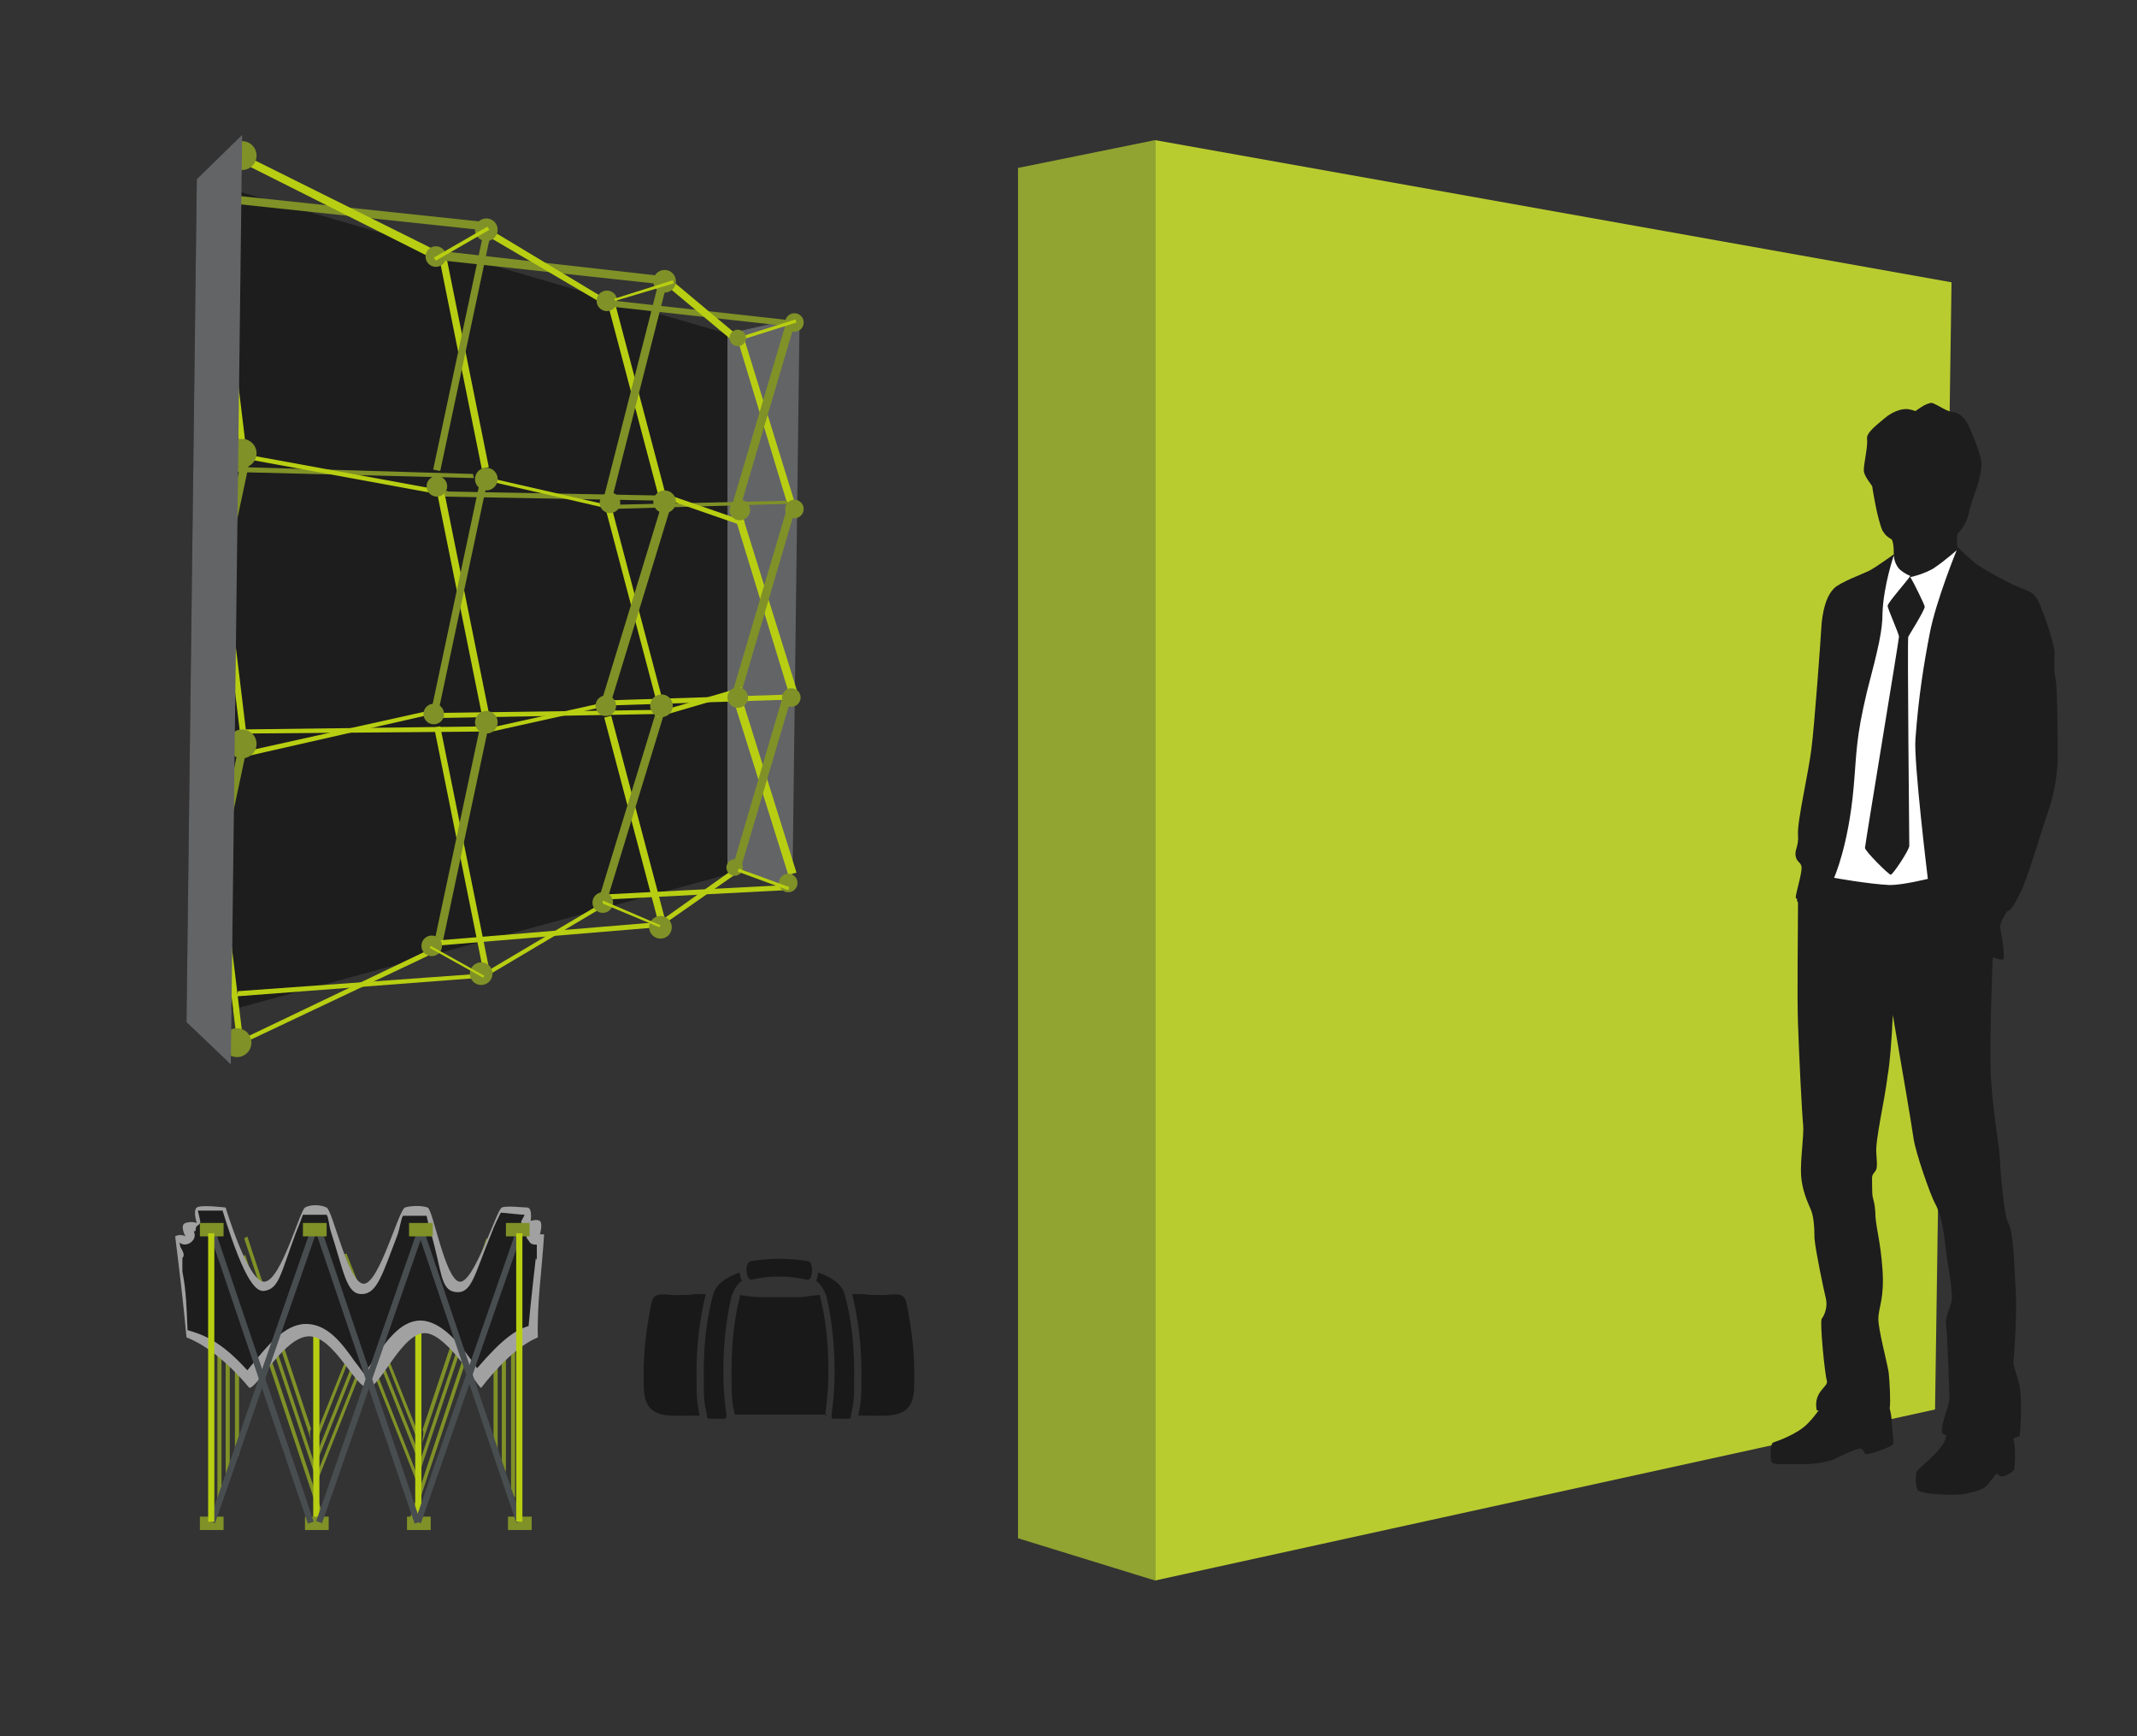 <svg id="Layer_1" xmlns="http://www.w3.org/2000/svg" version="1.1" viewBox="0 0 207.4 168.5"><rect x="0" y="0" width="207.4" height="168.5" fill="#333333" stroke="none"/><defs><style>.st0{fill:#b8ce12}.st2{fill:#1d1d1d}.st3{fill:#809127}.st4{fill:#484d4f}.st8{fill:#636466}</style></defs><path class="st2" d="m19.1 17.4 51.5 15 1 52.2-53.5 14.6 1-81.8z"/><path style="fill:#b9cc2f" d="m189.4 27.4-77.3-13.8v139.8l75.7-16.6 1.6-109.4z"/><path style="fill:#91a331" d="M98.8 16.3v133l13.3 4.1V13.6l-13.3 2.7z"/><path class="st0" transform="rotate(-11.4 44.589 34.806)" d="M44.6 24.5h.7v21.2h-.7z"/><path class="st3" transform="rotate(-78 44.777 34.215)" d="M33.1 33.9h23.4v.7H33.1z"/><path class="st0" transform="rotate(-14.8 61.881 38.963)" d="M61.5 29.1h.7v19.3h-.7z"/><path class="st0" transform="rotate(-11.4 44.794 58.1)" d="M44.5 47.2h.7v22.6h-.7z"/><path class="st0" transform="rotate(-14.8 61.641 58.897)" d="M61.3 48.9h.6v19.8h-.6z"/><path class="st0" transform="rotate(-11.4 44.397 82.344)" d="M44.5 70.4h.6v24.3h-.6z"/><path class="st0" transform="rotate(-6.9 21.34 87.854)" d="M21.4 76.4h.6v24.3h-.6z"/><path class="st0" transform="rotate(-14.8 61.686 79.651)" d="M61.3 69.2h.7V90h-.7z"/><path class="st3" transform="rotate(-78 44.409 58.657)" d="M32.7 58.3h23.4v.7H32.7z"/><path class="st3" transform="rotate(-78 44.696 81.28)" d="M33.9 80.9h21.6v.8H33.9z"/><path class="st3" transform="rotate(-78 21.383 83.052)" d="M10.6 82.6h21.6v.8H10.6z"/><path class="st3" transform="rotate(-78 21.775 54.54)" d="M11 54.1h21.6v.8H11z"/><path class="st3" transform="rotate(-73 61.166 78.723)" d="M51.6 78.3h19.3v.8H51.6z"/><path class="st3" transform="rotate(-73 61.659 58.696)" d="M51.6 58.3h20.1v.9H51.6z"/><path class="st3" transform="rotate(-75.7 61.615 37.973)" d="M50.9 37.6h21.3v.8H50.9z"/><path class="st8" d="m77.6 30.8-.7 55.6-6.3-2.6V32.4l7-1.6z"/><path class="st0" d="m77.2 49-.7.2L71.6 33l.6-.2 5 16.2z"/><path class="st3" d="m71.8 49.4-.8-.2 5.3-17.9.8.2-5.3 17.9z"/><path class="st0" d="m77.4 67.2-.8.2-5.2-17 .7-.2 5.3 17z"/><path class="st3" d="m71.8 67.7-.8-.2 5.3-17.9.8.1-5.3 18z"/><path class="st0" d="m77.3 84.7-.8.2-5.2-16.6.8-.2 5.2 16.6z"/><path class="st3" d="m71.8 84.6-.8-.1 5-17 .8.2-5 16.9zM23 19.8V19l23.6 2.5-.1.8L23 19.8z"/><path class="st0" d="m23.5 15.8.3-.7 18.9 9.4-.3.8-18.9-9.5z"/><path class="st3" d="M43.1 25.3v-.9l21.2 2.4v.8l-21.2-2.3z"/><path class="st0" d="m47.8 23.2.3-.6 10.8 6.5-.2.5-10.9-6.4z"/><path class="st3" d="M59.7 29.8v-.6l17.1 1.9v.6l-17.1-1.9z"/><path class="st0" d="m64.9 27.9.4-.6 6.7 5.6-.4.6-6.7-5.6z"/><path class="st3" d="m22.3 45.8-.1-.5 23.7.7.1.4-23.7-.6z"/><path class="st0" d="m23.1 44.4.2-.4 20.2 3.7-.2.4-20.2-3.7z"/><path class="st3" d="m43.2 48.2-.1-.5 21.3.4.1.5-21.3-.4z"/><path class="st0" d="m47.9 46.8.1-.3 11.8 2.7-.2.3-11.7-2.7z"/><path class="st3" d="m59.3 49.4-.1-.4 17.2-.4.1.3-17.2.5z"/><path class="st0" d="m64.5 48.4.3-.4 7.5 2.6-.3.4-7.5-2.6zM23.2 71.2l.1-.4 23.7-.3-.1.5-23.7.2z"/><path class="st0" d="M23.5 73.5V73L42 68.9v.4l-18.5 4.2zM47.3 71.1v-.4L59 68.1v.4l-11.7 2.6z"/><path class="st0" d="m41.8 69.7.1-.5 21.8-.3v.4l-21.9.4zM58.2 68.5l.1-.5 18.6-.6-.1.5-18.6.6z"/><path class="st0" d="M63.8 69.6v-.5l8.2-2.4v.5l-8.2 2.4zM23 96.7l.1-.5 23.6-1.7-.1.4L23 96.7z"/><path class="st0" d="m23.5 101.3-.1-.4L42 92l.1.5-18.6 8.8zM42.2 91.8v-.5l21.7-1.8-.1.5-21.6 1.8z"/><path class="st0" d="m46.8 95-.1-.4L59 87.3l.1.4L46.8 95zM64 90l-.2-.4 7.6-5.4.2.5L64 90z"/><path class="st0" d="m58.9 87.3.1-.5 17.3-.9-.1.5-17.3.9z"/><circle class="st3" cx="47.2" cy="22.3" r="1.1"/><circle class="st3" cx="64.5" cy="27.3" r="1.1"/><circle class="st3" cx="77.1" cy="31.3" r=".9"/><circle class="st3" cx="47.2" cy="46.5" r="1.1"/><circle class="st3" cx="64.5" cy="48.7" r="1.1"/><circle class="st3" cx="77.1" cy="49.4" r=".9"/><circle class="st3" cx="47.2" cy="70.1" r="1.1"/><circle class="st3" cx="64.2" cy="68.5" r="1.1"/><circle class="st3" cx="76.8" cy="67.7" r=".9"/><circle class="st3" cx="46.7" cy="94.5" r="1.1"/><circle class="st3" cx="64.1" cy="90" r="1.1"/><circle class="st3" cx="76.5" cy="85.7" r=".9"/><circle class="st3" cx="42.3" cy="24.9" r="1"/><circle class="st3" cx="58.9" cy="29.2" r="1"/><path class="st0" d="m42.3 25.3-.2-.3 5.2-3 .2.3-5.2 3zM59.7 29.2l-.1-.2 5.7-1.8.1.3-5.7 1.7zM71.6 33.1l-.1-.3 5.7-1.8.1.3-5.7 1.8z"/><circle class="st3" cx="71.6" cy="32.8" r=".8"/><circle class="st3" cx="42.4" cy="47.2" r="1"/><circle class="st3" cx="59.2" cy="48.8" r="1"/><circle class="st3" cx="71.8" cy="49.5" r="1"/><circle class="st3" cx="71.6" cy="67.7" r="1"/><circle class="st3" cx="58.8" cy="68.5" r="1"/><circle class="st3" cx="42.1" cy="69.3" r="1"/><circle class="st3" cx="41.9" cy="91.8" r="1"/><circle class="st3" cx="58.5" cy="87.6" r="1"/><circle class="st3" cx="71.3" cy="84.2" r=".8"/><path class="st0" d="M58.5 87.7v-.3l5.6 2.4-.1.2-5.5-2.3zM71.6 84.6l.1-.3 4.9 1.8-.1.3-4.9-1.8zM41.7 92l.1-.2 5.2 2.9-.1.2-5.2-2.9z"/><path class="st0" transform="rotate(-6.9 22.21 59.606)" d="M21.9 47.4h.6v24.3h-.6z"/><path class="st0" transform="rotate(-6.9 22.202 32.137)" d="M21.9 20.1h.6v24.3h-.6z"/><circle class="st3" cx="23.5" cy="15.1" r="1.4"/><circle class="st3" cx="23.5" cy="44" r="1.4"/><circle class="st3" cx="23.5" cy="72.2" r="1.4"/><circle class="st3" cx="23" cy="101.2" r="1.4"/><path class="st8" d="m19.1 17.4 4.4-4.3-1.1 90.2-4.3-4.1 1-81.8z"/><path class="st3" d="m31.1 147.4.3-.2-7.9-23.8-.3.3 7.9 23.7zM23.8 121.8l-.3.2 7.1 21.3v-1l-6.8-20.5zM30.2 138.7 24 120l-.3.2 6.5 19.6c-.1-.4-.2-.9 0-1.1zM37.7 121.6l-7.3 18.3c.1.1.2.1.3.1l7.2-18.3h-.2zM38.9 120.6l-8.4 21.1c.1 0 .2.1.3.1l8.4-21.1h-.3z"/><path class="st3" transform="rotate(-68.4 35.418 131.623)" d="M22.5 131.5h25.9v.3H22.5z"/><path class="st3" d="M21.1 121.4v24.5c.1-.2.2-.4.4-.7v-22.8c-.2-.3-.3-.7-.4-1zM21.9 123.7v19.6c.1-.2.3-.4.4-.6v-18.3c0-.3-.2-.5-.4-.7zM22.8 125.7v16.1c.1-.2.2-.4.4-.6v-14.9c-.2 0-.3-.4-.4-.6zM40.1 147.5l-.3-.2 7.9-23.8.3.2-7.9 23.8zM47.4 121.8l.3.2-7.1 21.3v-1l6.8-20.5zM41 138.8l6.2-18.6.3.2L41 140c0-.6.2-1 0-1.2zM33.6 121.6l7.3 18.3c0 .1-.2.1-.3.1l-7.2-18.3h.2z"/><path class="st3" d="m32.5 120.6 8.4 21.1s-.2.1-.3.1l-8.4-21.1h.3z"/><path class="st3" transform="rotate(-21.6 35.975 131.82)" d="M35.7 118.8h.3v25.9h-.3z"/><path class="st3" d="M50 121.4v24.1c0-.2-.2-.4-.4-.7v-22.5c.2-.2.3-.6.4-.9zM49.1 123.6v19.3c0-.2-.3-.4-.4-.6v-18c.1-.3.3-.5.4-.7zM48.3 125.7v15.8c0-.2-.2-.4-.4-.6v-14.6c.1-.2.3-.4.4-.6z"/><path class="st0" d="M30.4 119.7h.6v28h-.6zM40.3 119.7h.6v28h-.6z"/><path class="st3" d="M19.4 147.2h2.3v1.3h-2.3zM29.6 147.2h2.3v1.3h-2.3zM39.5 147.2h2.3v1.3h-2.3zM49.3 147.2h2.3v1.3h-2.3z"/><path d="M52.8 119.8h-.4s.3-1 0-1.3c-.3-.2-.9 0-.9 0s.2-1.2-.3-1.3c-.5 0-2-.2-2.5 0s-2.7 7.4-4.1 7.2-2.6-7.1-3.1-7.2c-.5-.2-1.6-.2-2.2 0-.6.2-2.5 7.4-4 7.4s-3-7.1-3.6-7.4-1.6-.3-2.1 0-2.3 7-3.9 7.2-3.8-7.2-3.8-7.2-2.4-.3-2.8 0 0 1.5 0 1.5-.5-.2-1.1 0 0 1.3 0 1.3-.5-.3-1 0c.4 3.2.8 6.5 1.1 9.8 1.3.5 3.5 1.8 6.1 4.9.8 0 3.4-5 5.8-5s4.5 5 5.7 5 3.4-5.6 5.7-5.3c2.2.3 5 5.3 5.3 5.3 2.4-3.1 4.3-4.4 5.5-4.9-.1-3.3.4-6.6.6-9.9z" style="fill:#a2a1a1"/><path class="st2" d="M52.1 122.3v-1.5c-.3 0-.6 0-.8-.4-.2-.2-.3-.5-.2-.8-.2 0 .2-.5 0-.6-.3-.2-.6-.2-.5-.5 0 0 .3-.5.3-.6-.4 0-2-.2-2.3-.2-.2.4-.7 1.4-.9 2-1.7 4.1-1.9 5.9-3.5 5.7-1.5-.2-1.3-2.1-2.4-5.8-.2-.6-.3-1.2-.4-1.6h-2.3c-.2.4-.3 1.2-.5 1.8-1.5 3.9-2 5.8-3.5 5.8s-1.7-2.1-3-6.1c-.2-.7-.2-1.3-.4-1.6h-2.3c-.1.3-.5 1.3-.7 1.8-1.5 4-1.6 5.4-3.1 5.6-.6 0-1.7-.3-4-7.8h-2.4s.2.8.2.9c.1.3 0 .4-.3.6-.2.2 0 .6-.3.5.2.4.1.8-.3 1.1-.3.2-.7.3-1.1 0 0 0 .1.3.1.4.2.4.5.8.2 1.1v1.3c.4 2.1.4 3.5.5 5.7 1.4.4 3.2 1 5.8 3.9.2-.2.3-.4.5-.6 1.4-1.7 3.1-3.9 5.2-3.9s3.5 1.9 4.7 3.6c.3.4.7.9.9 1.2.3-.3.7-.9 1-1.4 1.3-1.9 2.8-4 4.9-3.7 1.9.3 3.6 2.4 5.1 4.6 2.4-2.8 3.7-3.7 5-4.1.2-2.3.7-6.6.7-6.6z"/><path class="st4" transform="rotate(-18.7 45.646 133.836)" d="M45.4 118.8h.6v29.7h-.6z"/><path class="st4" transform="rotate(-18.7 35.983 133.805)" d="M35.5 118.8h.6v29.7h-.6z"/><path class="st4" transform="rotate(-18.7 25.661 133.977)" d="M25.2 118.8h.6v29.7h-.6z"/><path class="st4" transform="rotate(-70.8 35.861 133.705)" d="M21 133.4h29.7v.6H21z"/><path class="st4" transform="rotate(-70.8 45.584 133.731)" d="M30.7 133.3h29.7v.6H30.7z"/><path class="st4" transform="rotate(-70.8 25.586 133.71)" d="M10.7 133.3h29.7v.6H10.7z"/><path class="st3" d="M49.1 118.7h2.3v1.3h-2.3zM39.7 118.7H42v1.3h-2.3zM29.4 118.7h2.3v1.3h-2.3zM19.4 118.7h2.3v1.3h-2.3z"/><path class="st0" d="M20.2 119.7h.6v28h-.6zM50.1 119.7h.6v28h-.6z"/><g><path class="st2" d="M194.9 88.4q.3 0 1.1-1.6c.8-1.5 2-5.8 2.8-8.1.8-2.3.9-4.5.9-5.2s0-6.9-.2-7.6-.1-2.1-.1-2.6-.6-2.6-1.3-4.3c-.6-1.7-1.1-1.5-2.6-2.2-1.7-.8-3.2-1.7-3.6-2-.1 0-1.3-1.1-1.9-1.7-.1-.2-.1-1 0-1.4.2 0 .3-.3.5-.5.2-.3.5-.9.6-1.5s.6-1.9.8-2.5c.2-.7.4-1.4.4-2.1.1-.7-1-3.3-1.3-3.9-.3-.6-.8-1.1-1.4-1.2-.6 0-1.5-.7-2.1-.9-.6 0-1.6.8-1.6.8s-.5-.2-.9-.2c-.6 0-1.4.3-2.1.9-.7.6-1.8 1.4-1.7 2 .1.9-.4 2.6-.3 3.2.1.5.7 1.2.8 1.4.1.7.3 1.7.4 2.2.1.5.4 1.7.6 2.1.3.5.5.6.8.8.2 0 .3.7.3 1.5 0 0-1.8 1.3-2.4 1.6-.6.3-2.8 1.1-3.4 1.7-.6.6-1 1.6-1.2 3.3-.1 1.7-.7 10-1 12.3-.3 2.4-1.4 7.1-1.3 8.3.1 1.2-.4 1.5-.2 2.2s.7.4.5 1.5-.6 2.3-.5 2.5h.1v.2l.1.2c0 2.6-.1 9.3 0 11.8.1 3.1.4 8.9.5 9.8s-.3 3.5-.2 4.9.6 2.5.9 3.2c.3.6.4 1.7.4 2.9.1 1.2.9 5 1.1 5.8.2.8-.1 1.6-.4 2-.2.3.3 5.4.5 6s-1.3 1-1 2.8c0 .1.1.1.2.1-.3.4-.6.8-1 1.2-1 1.1-3.1 1.8-3.4 1.9-.3.1-.3 1.4-.2 1.8.1.4.8.3 2.3.3 1.6.1 3.2-.2 3.9-.5.7-.4 2.1-1 2.4-1s.4.3.5.5c.2.2 2.3-.6 2.6-.8s.1-.7 0-2.2c0-.5-.1-1-.2-1.4.1-.7 0-2.5-.1-3.5-.2-1.2-1-4.1-1-5.2s.6-1.9.4-4.8c-.2-2.9-.7-4.2-.7-5.6-.1-1.4-.3-1-.3-2.2s-.1-1.2.2-1.6c.3-.3.3-.6.2-1.9s.8-5 1.1-7.5c.2-1.1.4-3.4.5-5.9.9 5.2 1.9 11.1 2 11.9.2 1.5 1.7 5.7 2.1 6.4.4.7.8 2.1 1 4.1.2 1.9.8 4.5.6 5.4s-.7 1.6-.5 2.5c.1.9.3 6.5.3 7s-1.1 3.1-.6 3.4c.1 0 .2.1.3.1-.1.4-.2.7-.3.8-.8 1.3-2.5 2.4-2.6 2.8-.1.4-.1 1.3.1 1.7.2.4 3.2.6 4.6.4 1.3-.3 1.9-.5 2.2-.9s.9-1.1.9-1.1.2.3.5.3 1.2-.5 1.2-.7c0-.3.2-1.8-.1-3 .3-.1.5-.2.6-.2.1-.4.2-2.7.1-4.1-.1-1.5-.7-2.5-.7-3.1.1-.6.4-5.5.2-7.4-.1-1.9-.2-5.4-.7-6.1-.4-.7-.8-5.3-.8-6.2s-.8-5.2-.9-8.5c-.1-2.6.1-8.7.2-11.1.5.2.9.3 1 .2.2 0 0-1.7-.3-3.2.1-.2.1-.4.2-.6.6-1 .3-.7.6-.9z"/><path d="M185.9 71.7c.3-4.1.8-7.2 1.4-10.3.6-3.1 2.6-8 2.6-8s-1.1 1-2.3 1.8c-.9.5-2 .8-2.2.8.3.5 1.4 2.7 1.4 2.9-.1.5-1.5 2.7-1.6 2.9s.1 19.9.1 20.3-1.6 2.8-1.8 2.8-2.5-2.3-2.5-2.6 3.3-20.2 3.3-20.5-1.1-2.7-1.1-3 1.8-2.3 2.2-2.9c-.5-.2-.9-.5-1.1-.7-.5-.6-.5-1.3-.5-1.3s-1 2.9-1.1 5.6c0 1.7-.4 3.4-1.5 7.6-1.1 4.6-1 5.9-1.3 9.3-.5 5.7-1.9 8.8-1.9 8.8s3.3.6 5.4.7c1.3 0 3.7-.6 3.7-.6s-1.4-11.5-1.2-13.6z" style="fill:#fff"/></g><path d="M67 137.4c-2.2 0-4.3.3-4.5-2.4-.1-1.9 0-4.1.3-6.1.1-.6.4-2.7.6-2.9.4-.6 1.4-.3 2.1-.3.5 0 1.5 0 1.9-.1h1.1c-.6 2.4-.9 5-.9 7.5s0 2.8.3 4.3H67zm17.2 0c2.2 0 4.3.3 4.5-2.4.1-1.9 0-4.1-.3-6.1-.1-.6-.4-2.7-.6-2.9-.4-.6-1.4-.3-2.1-.3-.5 0-1.5 0-1.9-.1h-1.1c.6 2.4.9 5 .9 7.5s0 2.8-.3 4.3h.9zm-5.9-13.2c-1-.2-1.6-.3-2.7-.3s-1.7.1-2.7.3c-.5 0-.7-1.7 0-1.8 1.9-.3 3.6-.3 5.5 0 .6 0 .5 1.9 0 1.8zm1.8 13.2v-.2c.2-1.4.3-2.8.3-4.1 0-2.4-.2-4.9-.8-7.2v-.2c-.8 0-1.5.2-2.1.2h-3.6c-.6 0-1.3-.1-2.1-.2v.2c-.6 2.3-.8 4.8-.8 7.2s0 2.8.3 4.1v.1h9zm-.7-13.9c1.1.4 2.3 1 2.6 2.2.6 2.2.9 4.7.9 7.4s0 2.8-.3 4.2c0 .2 0 .4-.3.4h-1.4c-.2 0-.2-.2-.2-.4.2-1.3.3-2.8.3-4.2 0-2.7-.3-5.2-.8-7.3-.2-.6-.5-1.1-1-1.5.1-.2.2-.5.2-.7zm-7.6 0c-1.1.4-2.3 1-2.6 2.2-.6 2.2-.9 4.7-.9 7.4s0 2.8.3 4.2c0 .2 0 .4.3.4h1.4c.2 0 .2-.2.2-.4-.2-1.3-.3-2.8-.3-4.2 0-2.7.3-5.2.8-7.3.2-.6.5-1.1 1-1.5-.1-.2-.2-.5-.2-.7z" style="fill:#191919;fill-rule:evenodd"/></svg>